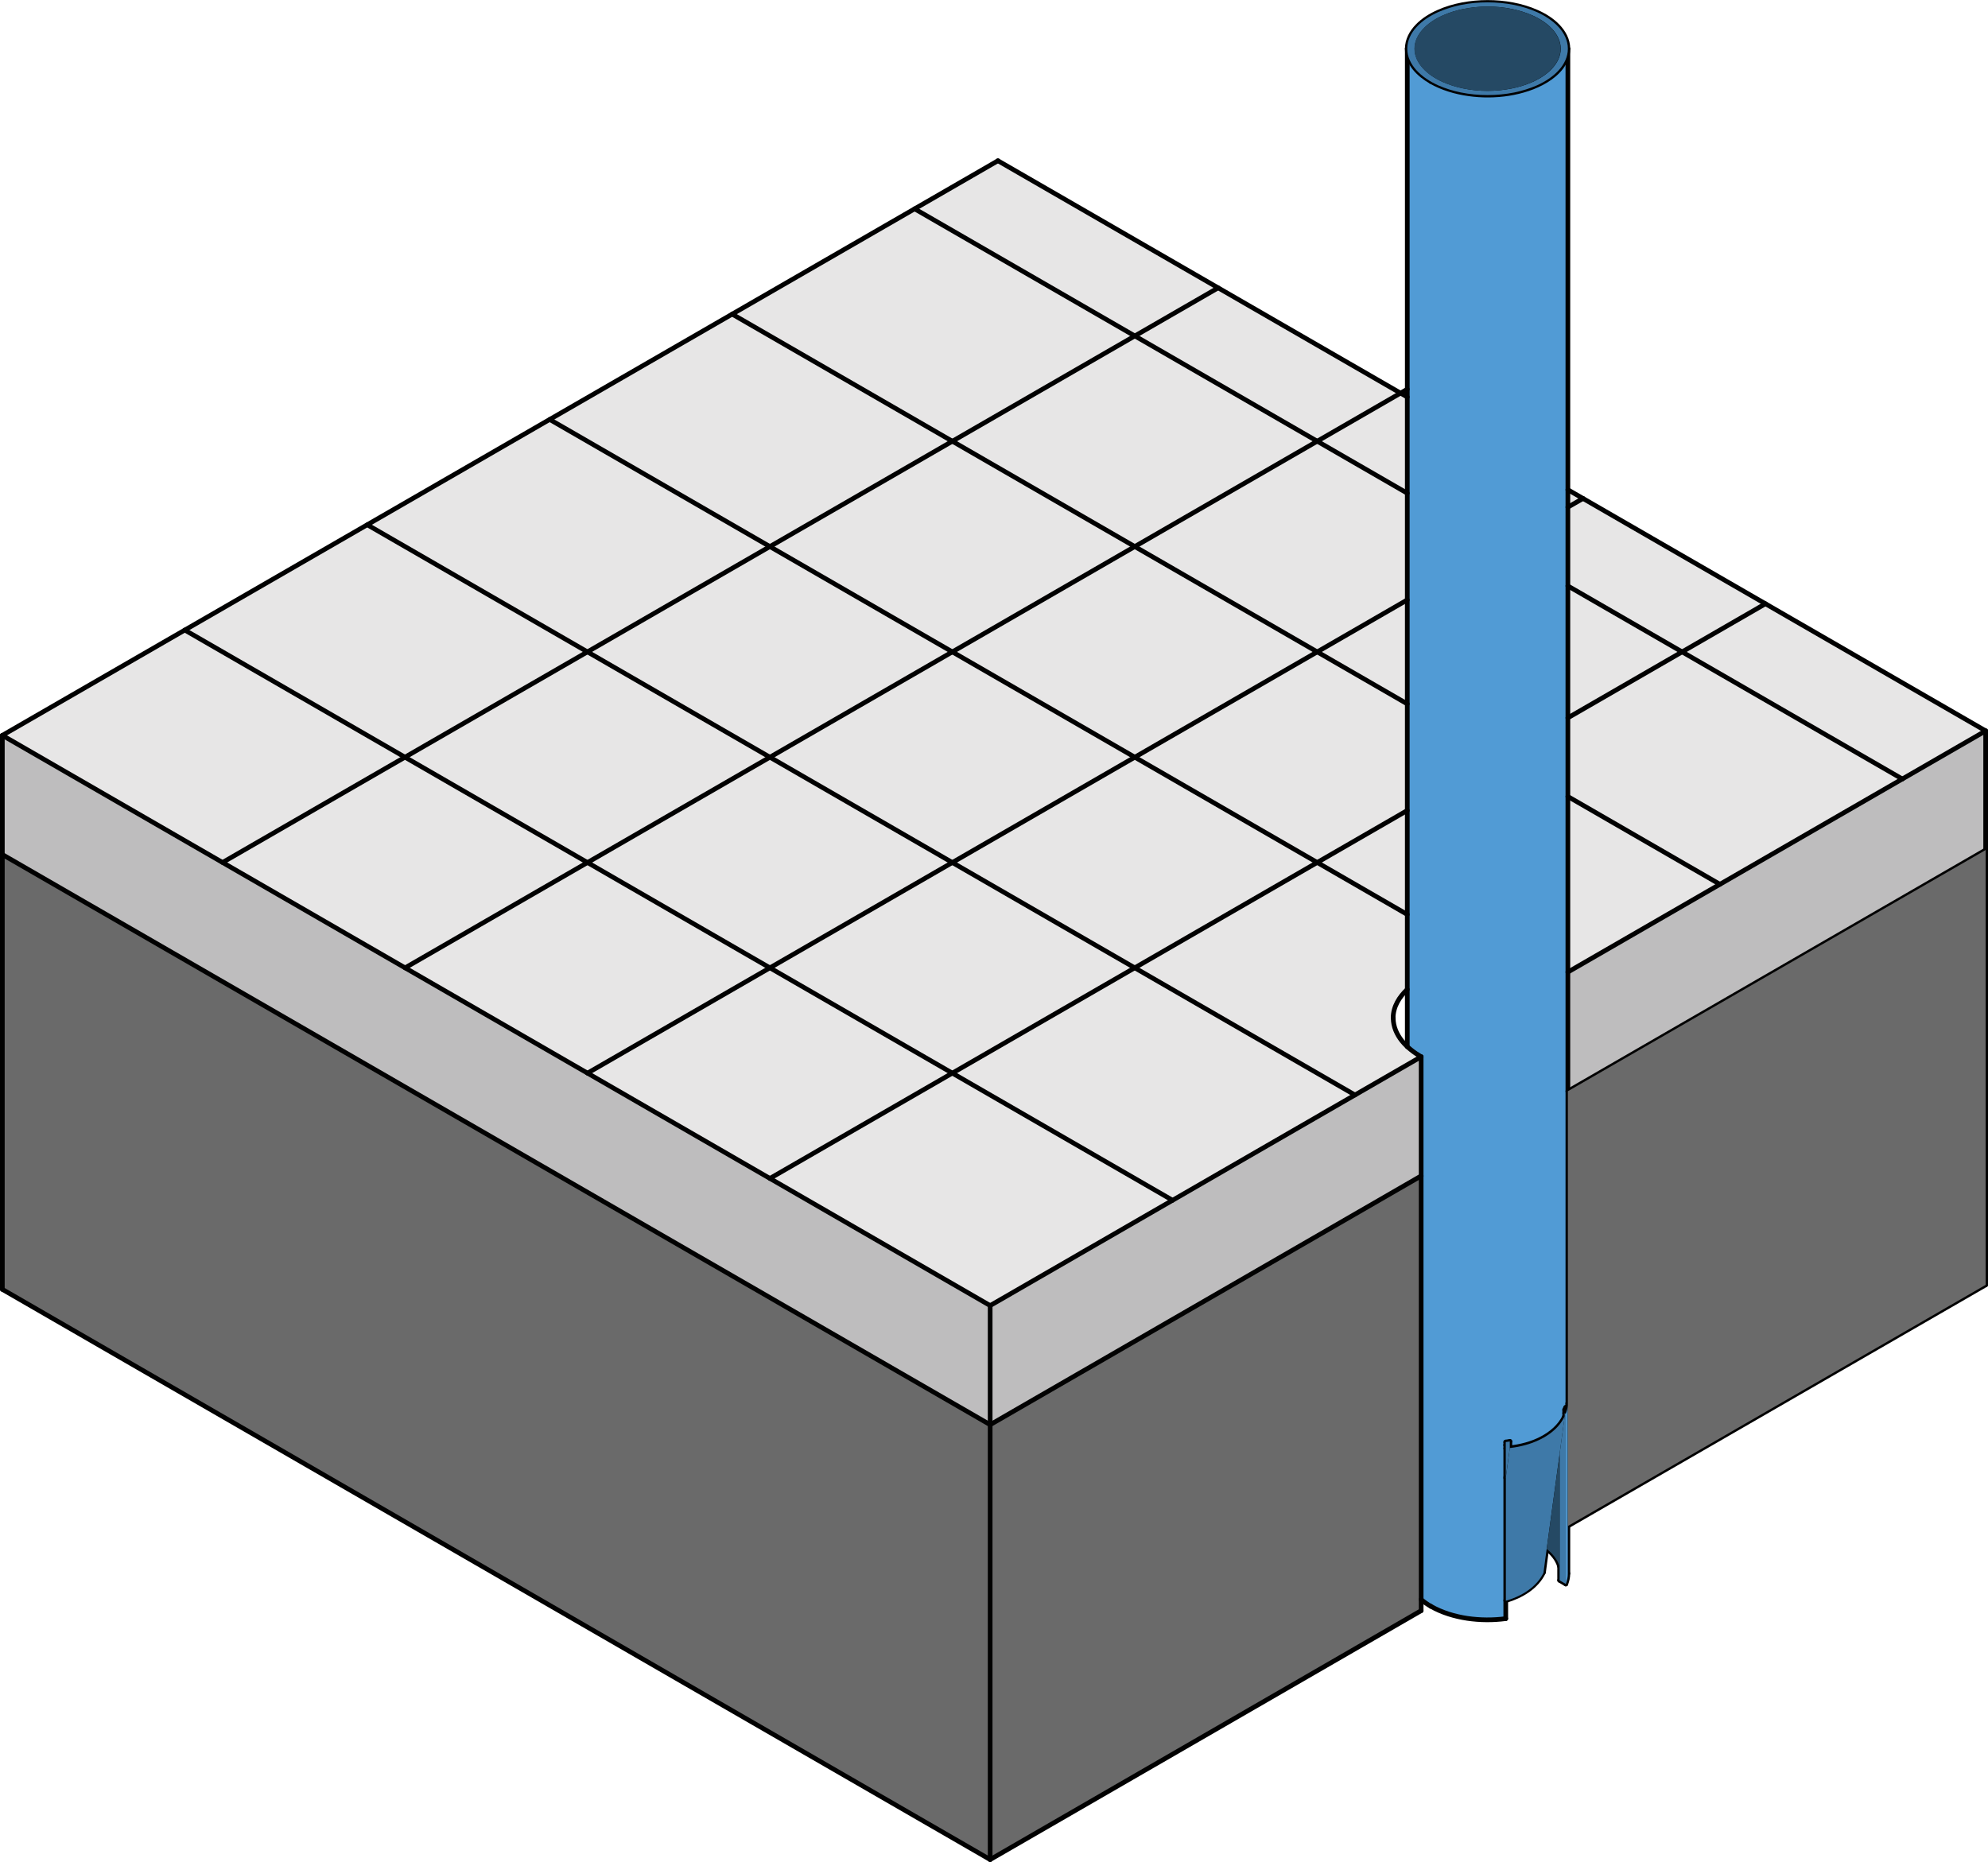 <?xml version="1.0" encoding="UTF-8"?>
<svg id="Livello_1" data-name="Livello 1" xmlns="http://www.w3.org/2000/svg" viewBox="0 0 212.18 198.76">
  <defs>
    <style>
      .cls-1 {
        fill: #519bd5;
      }

      .cls-2 {
        fill: #e7e6e6;
      }

      .cls-3 {
        fill: #254964;
      }

      .cls-4 {
        fill: none;
        stroke: #010101;
        stroke-linecap: round;
        stroke-linejoin: round;
        stroke-width: .5px;
      }

      .cls-5 {
        fill: #bebdbe;
      }

      .cls-6 {
        fill: #3e79a8;
      }

      .cls-7 {
        fill: #6a6a6a;
      }
    </style>
  </defs>
  <polygon class="cls-5" points="167.34 103.77 211.93 78.02 211.93 90.74 167.34 116.49 167.34 103.77"/>
  <polygon class="cls-5" points="105.68 139.37 151.68 112.81 151.68 125.53 105.68 152.09 .25 91.22 .25 78.5 105.68 139.37"/>
  <polygon class="cls-7" points="151.68 171.94 105.68 198.51 .25 137.64 .25 91.22 105.68 152.09 151.68 125.53 151.68 171.94"/>
  <path class="cls-2" d="M.25,78.5c30.32-17.5,60.64-35.01,90.95-52.51,4.74-2.74,9.48-5.48,14.23-8.21.3-.17.59-.34.89-.51l.11-.06s.04-.02.06-.03c0,0,0,0,.01,0,0,0,0,0,0,0,0,0,0,0,0,0,0,0,0,0,0,0,.02.01.05.03.07.04.05.03.09.05.14.08.18.1.36.21.54.31.36.21.73.42,1.09.63.73.42,1.45.84,2.18,1.26,2.91,1.68,5.81,3.35,8.71,5.03,5.81,3.35,11.62,6.71,17.43,10.06,3.79,2.19,7.58,4.38,11.37,6.56.47.27.95.55,1.42.82.24.14.47.27.71.41,0,0,.01,0,.02.01,0,0,0,.02,0,.02v63.2s0,.01,0,.02c-.07.07-.14.13-.21.2-.49.51-.9,1.1-1.12,1.78-.2.61-.23,1.23-.08,1.86.16.68.52,1.29.97,1.81.53.61,1.2,1.12,1.9,1.52,0,0,.01,0,.02.01,0,0,0,0,0,0,0,0,0,0,0,0,0,0,0,0,0,0,0,0,0,0,0,0,0,0-.02.01-.03.02-.04.02-.08.05-.12.07l-.24.14c-.16.09-.31.18-.47.27-.31.18-.63.36-.94.54l-1.89,1.09c-1.26.73-2.51,1.45-3.77,2.18-2.51,1.45-5.03,2.9-7.54,4.36-6.52,3.77-13.04,7.53-19.57,11.3-3.26,1.88-6.52,3.77-9.78,5.65-.41.24-.82.47-1.22.71l-.31.18s-.05.03-.08.04c-.01,0-.03.01-.04.02,0,0-.01,0-.02,0h0s-.03-.02-.05-.03c-.06-.04-.13-.07-.19-.11-.25-.14-.5-.29-.75-.43-.5-.29-1-.58-1.5-.86-3.99-2.31-7.99-4.61-11.98-6.92C60.89,113.51,30.57,96.01.25,78.5Z"/>
  <polygon class="cls-2" points="167.34 103.77 167.34 52.28 211.93 78.02 167.34 103.77"/>
  <path class="cls-1" d="M150.2,5.26c.02.78.35,1.49.84,2.07.55.66,1.28,1.17,2.03,1.56.94.49,1.98.81,3.02,1.01,1.21.23,2.47.3,3.7.21,1.16-.08,2.33-.3,3.43-.68.87-.3,1.73-.72,2.45-1.3.62-.49,1.18-1.12,1.47-1.88.07-.17.12-.35.15-.53.02-.09.03-.18.04-.27,0-.05,0-.09,0-.14,0-.01,0-.02,0-.03h0s0-.01,0-.01h0s0,0,0,0v24.96c0,15.48,0,30.97,0,46.45v72.92c0,.11,0,.22,0,.33,0,.09-.01.17-.02.26-.02.17-.06.34-.12.51-.01.04-.03.08-.04.12,0,.02-.02.04-.02.06,0,.01,0,.02-.01.03,0,0,0,0,0,0,0,0,0,0,0,0h0v-.68s0,0,0,0h0s0,0,0,.01c0,0,0,.01,0,.02,0,.01,0,.02-.01.03-.02.04-.04.09-.06.13,0,.01-.01.02-.02.03,0,0,0,.01,0,.02h0s0,.01,0,.01h0v.67s0,.01,0,.02c0,.01-.01.02-.02.03-.01.02-.02.04-.03.06-.09.18-.19.34-.3.5-.24.36-.53.66-.85.94-.75.65-1.66,1.1-2.58,1.39-.51.16-1.03.28-1.57.37-.13.02-.27.04-.4.06h-.1s0,.01,0,0h0v-.66h0v-.02s0,0,0,0h-.06s-.08.02-.11.03c-.08.01-.15.02-.23.03,0,0-.02,0-.03,0,0,0,0,0,0,0,0,0,0,0,0,0h0v18.83h0s0,.01,0,.01c0,0,0,0,0,0-.02,0-.04,0-.06,0-.07,0-.15.02-.22.03-.15.02-.3.03-.45.04-.3.02-.61.04-.91.05-1.18.02-2.39-.09-3.54-.37-.96-.23-1.91-.57-2.77-1.06-.37-.21-.71-.44-1.04-.71,0,0-.02-.02-.03-.02,0,0,0,0,0-.01h0v-57.91h0v-.02s0,0,0,0c0,0-.01,0-.02-.01-.01,0-.03-.01-.04-.02-.05-.03-.1-.06-.15-.09-.2-.12-.39-.25-.58-.38-.18-.13-.36-.27-.52-.42-.04-.04-.08-.07-.12-.11,0,0-.02-.02-.03-.03,0,0,0,0,0,0,0,0,0,0,0,0v-13.58c0-30.97,0-61.93,0-92.9Z"/>
  <line class="cls-4" x1="167.34" y1="76.63" x2="188.43" y2="64.45"/>
  <line class="cls-4" x1="82.17" y1="125.8" x2="150.2" y2="86.52"/>
  <line class="cls-4" x1="167.34" y1="54.14" x2="168.96" y2="53.21"/>
  <line class="cls-4" x1="62.7" y1="114.56" x2="150.2" y2="64.04"/>
  <line class="cls-4" x1="58.67" y1="44.78" x2="150.2" y2="97.62"/>
  <line class="cls-4" x1="167.34" y1="62.55" x2="203.04" y2="83.16"/>
  <line class="cls-4" x1="97.61" y1="22.29" x2="150.2" y2="52.65"/>
  <line class="cls-4" x1="167.34" y1="85.03" x2="183.57" y2="94.4"/>
  <line class="cls-4" x1="78.14" y1="33.53" x2="150.2" y2="75.14"/>
  <line class="cls-4" x1="43.23" y1="103.32" x2="150.2" y2="41.55"/>
  <line class="cls-4" x1="23.75" y1="92.07" x2="130.01" y2="30.73"/>
  <line class="cls-4" x1="19.72" y1="67.26" x2="125.15" y2="128.13"/>
  <line class="cls-4" x1="39.2" y1="56.02" x2="144.62" y2="116.89"/>
  <line class="cls-4" x1=".25" y1="78.5" x2="106.51" y2="17.16"/>
  <line class="cls-4" x1=".25" y1="78.5" x2=".25" y2="91.22"/>
  <line class="cls-4" x1="105.68" y1="139.37" x2="105.68" y2="152.09"/>
  <line class="cls-4" x1="105.68" y1="152.09" x2=".25" y2="91.22"/>
  <line class="cls-4" x1="211.93" y1="90.74" x2="211.93" y2="78.02"/>
  <line class="cls-4" x1="106.51" y1="17.16" x2="150.2" y2="42.38"/>
  <line class="cls-4" x1="211.93" y1="90.74" x2="167.34" y2="116.49"/>
  <line class="cls-4" x1=".25" y1="91.22" x2=".25" y2="137.64"/>
  <line class="cls-4" x1="105.68" y1="152.09" x2="105.68" y2="198.51"/>
  <line class="cls-4" x1="105.68" y1="198.51" x2=".25" y2="137.64"/>
  <line class="cls-4" x1="211.93" y1="137.16" x2="211.93" y2="90.74"/>
  <line class="cls-4" x1="211.93" y1="137.16" x2="167.34" y2="162.9"/>
  <line class="cls-4" x1="151.68" y1="171.94" x2="105.68" y2="198.51"/>
  <line class="cls-4" x1="105.68" y1="139.37" x2=".25" y2="78.5"/>
  <line class="cls-4" x1="211.93" y1="78.02" x2="167.34" y2="103.77"/>
  <line class="cls-4" x1="151.68" y1="125.53" x2="151.68" y2="112.81"/>
  <path class="cls-4" d="M153.26,8.38c1.11.64,2.42,1.02,3.68,1.19,1.27.18,2.6.17,3.87-.03,1.25-.2,2.56-.6,3.65-1.27.54-.34,1.06-.76,1.45-1.28.39-.52.65-1.13.65-1.8"/>
  <line class="cls-4" x1="167.12" y1="150.24" x2="167.12" y2="150.92"/>
  <path class="cls-4" d="M167,150.49c.04-.08.08-.17.11-.25"/>
  <path class="cls-4" d="M160.71,153.94c.15-.02.29-.04.44-.07"/>
  <path class="cls-4" d="M167.34,149.8c0,.39-.08.76-.22,1.12"/>
  <path class="cls-4" d="M150.2,5.2c0-.94.46-1.76,1.08-2.4.62-.65,1.42-1.14,2.23-1.5,1.62-.73,3.51-1.04,5.26-1.04s3.64.31,5.26,1.04c.81.36,1.61.85,2.23,1.5.62.65,1.08,1.46,1.08,2.4"/>
  <path class="cls-4" d="M166.56,5.2c0-.85-.42-1.6-.98-2.18-.57-.59-1.29-1.04-2.03-1.37-1.47-.66-3.19-.95-4.78-.95-1.59,0-3.31.29-4.78.95-.73.33-1.46.78-2.02,1.36s-.98,1.33-.98,2.18"/>
  <path class="cls-4" d="M150.98,5.2c0,.71.29,1.34.71,1.88.42.53.99.96,1.57,1.3"/>
  <line class="cls-4" x1="160.71" y1="154.3" x2="161.15" y2="154.56"/>
  <path class="cls-4" d="M152.71,8.69c-.64-.37-1.26-.84-1.73-1.43-.47-.59-.78-1.29-.78-2.07"/>
  <path class="cls-4" d="M167.34,5.2c0,.73-.28,1.4-.71,1.98-.43.57-1,1.03-1.6,1.4-1.2.74-2.64,1.18-4.01,1.4-1.4.22-2.86.23-4.26.03-1.38-.19-2.82-.61-4.04-1.31"/>
  <line class="cls-4" x1="167.12" y1="169.09" x2="166.46" y2="168.7"/>
  <path class="cls-4" d="M167.34,167.97c0,.39-.08.76-.22,1.12"/>
  <path class="cls-4" d="M166.46,167.23c-.22-.78-.77-1.42-1.38-1.9"/>
  <line class="cls-4" x1="161.15" y1="154.56" x2="160.71" y2="154.23"/>
  <line class="cls-4" x1="161.15" y1="153.88" x2="161.15" y2="154.56"/>
  <line class="cls-4" x1="167" y1="150.86" x2="167.12" y2="150.92"/>
  <line class="cls-4" x1="167.34" y1="52.28" x2="211.93" y2="78.02"/>
  <path class="cls-4" d="M150.2,105.62c-.84.79-1.51,1.83-1.51,3.06"/>
  <line class="cls-4" x1="151.68" y1="112.81" x2="105.68" y2="139.37"/>
  <line class="cls-4" x1="151.68" y1="125.53" x2="105.68" y2="152.09"/>
  <line class="cls-4" x1="167.12" y1="150.92" x2="167.12" y2="169.09"/>
  <path class="cls-4" d="M152.71,171.47c-.37-.21-.71-.45-1.03-.72"/>
  <path class="cls-4" d="M160.71,172.79c-1.35.18-2.76.17-4.11-.03-1.33-.2-2.71-.61-3.89-1.29"/>
  <path class="cls-4" d="M160.71,170.86c.82-.24,1.63-.6,2.34-1.09.7-.49,1.32-1.14,1.69-1.93"/>
  <line class="cls-4" x1="160.71" y1="157.77" x2="161.15" y2="154.56"/>
  <path class="cls-4" d="M148.7,108.68c0,.92.38,1.75.93,2.44.56.69,1.29,1.25,2.05,1.69"/>
  <line class="cls-4" x1="167" y1="151.17" x2="167" y2="150.49"/>
  <line class="cls-4" x1="160.71" y1="154.62" x2="160.71" y2="153.94"/>
  <path class="cls-4" d="M161.15,154.56c1.15-.13,2.33-.43,3.37-.97,1.02-.53,1.98-1.32,2.49-2.41"/>
  <line class="cls-4" x1="151.68" y1="171.94" x2="151.68" y2="125.53"/>
  <line class="cls-4" x1="167.34" y1="5.2" x2="167.34" y2="149.8"/>
  <line class="cls-4" x1="150.2" y1="111.74" x2="150.2" y2="5.2"/>
  <line class="cls-4" x1="166.46" y1="168.7" x2="166.46" y2="155.2"/>
  <line class="cls-4" x1="167.34" y1="149.8" x2="167.34" y2="167.97"/>
  <line class="cls-4" x1="167" y1="151.17" x2="164.74" y2="167.84"/>
  <line class="cls-4" x1="160.71" y1="172.79" x2="160.71" y2="154.62"/>
  <path class="cls-1" d="M167.12,150.92c.12-.3.19-.59.21-.91,0-.04,0-.08,0-.12,0,0,0-.02,0-.03,0,0,0,0,0-.01,0,0,0,0,0,0,0,0,0,0,0,0h0v17.87c0,.1,0,.19,0,.29,0,.33-.06.64-.17.96-.01.04-.03.08-.04.12,0,0,0,0,0,0,0,0,0,0,0,0h0v-18.16Z"/>
  <path class="cls-6" d="M160.71,153.94c.1-.01.19-.03.29-.04.05,0,.1-.02.14-.02,0,0,0,0,0,0,0,0,0,0,0,0h0v.65s0,.02,0,.03v.03s-.02.08-.02.13c-.01.08-.02.17-.03.25-.02.17-.05.34-.07.5l-.28,2.03c-.01.08-.02.16-.03.24,0,0,0,0,0,.01,0,0,0,0,0,0,0,0,0,0,0,0,0,0,0,0,0,0v-3.82Z"/>
  <polygon class="cls-6" points="166.46 155.2 167 151.17 167 150.86 167.12 150.92 167.12 169.09 166.46 168.7 166.46 155.2"/>
  <path class="cls-6" d="M150.2,5.2c0,.87.39,1.64.95,2.27.64.71,1.49,1.25,2.35,1.64.77.34,1.58.59,2.41.76.94.19,1.9.28,2.86.28s1.92-.09,2.86-.28c.82-.17,1.64-.42,2.41-.76.86-.39,1.71-.92,2.35-1.64.56-.62.95-1.4.95-2.27s-.39-1.64-.95-2.27c-.64-.71-1.49-1.25-2.35-1.64-.77-.34-1.58-.59-2.41-.76-.94-.19-1.9-.28-2.86-.28s-1.92.09-2.86.28c-.82.17-1.64.42-2.41.76-.86.39-1.71.92-2.35,1.64-.56.62-.95,1.4-.95,2.27ZM150.98,5.2c0-.79.36-1.49.87-2.06.58-.65,1.36-1.14,2.14-1.49.7-.31,1.44-.54,2.19-.69.85-.17,1.73-.26,2.6-.26.87,0,1.75.08,2.6.26.75.15,1.49.38,2.19.69.78.35,1.56.84,2.14,1.49.51.57.87,1.27.87,2.06s-.36,1.49-.87,2.06c-.58.65-1.36,1.14-2.14,1.49-.7.31-1.44.54-2.19.69-.85.17-1.73.26-2.6.26s-1.75-.08-2.6-.26c-.75-.15-1.49-.38-2.19-.69-.78-.35-1.56-.84-2.14-1.49-.51-.57-.87-1.27-.87-2.06Z"/>
  <path class="cls-3" d="M166.56,5.2c0,.79-.36,1.49-.87,2.06-.58.65-1.36,1.14-2.14,1.49-.7.31-1.44.54-2.19.69-.85.17-1.73.26-2.6.26s-1.75-.08-2.6-.26c-.75-.15-1.49-.38-2.19-.69-.78-.35-1.56-.84-2.14-1.49-.51-.57-.87-1.27-.87-2.06s.36-1.49.87-2.06c.58-.65,1.36-1.14,2.14-1.49.7-.31,1.44-.54,2.19-.69.85-.17,1.73-.26,2.6-.26.87,0,1.75.08,2.6.26.75.15,1.49.38,2.19.69.78.35,1.56.84,2.14,1.49.51.57.87,1.27.87,2.06Z"/>
  <path class="cls-6" d="M160.71,157.77c.12-.88.24-1.75.36-2.63.01-.11.03-.22.04-.33,0-.05.02-.11.02-.16,0-.03,0-.05.01-.08h0s0,0,0,0c0,0,0,0,.01,0,0,0,.02,0,.02,0,.02,0,.03,0,.05,0,.26-.03.52-.07.78-.12.51-.1,1.01-.23,1.5-.41.94-.34,1.85-.84,2.57-1.55.31-.31.57-.64.78-1.02.05-.09.09-.18.14-.27,0,0,0,0,0,0,0,0,0,0,0,0,0,0,0,0,0,0,0,0,0,0,0,0,0,0,0,.01,0,.02,0,.01,0,.03,0,.04,0,.03,0,.06-.01.09,0,.06-.02.12-.02.18-.03.23-.06.47-.1.71-.51,3.75-1.02,7.5-1.53,11.25-.13.95-.26,1.91-.39,2.86l-.19,1.43s0,.06-.01.09c0,0,0,0,0,0,0,0,0,0,0,0,0,0,0,.01,0,.02,0,.01-.01.03-.02.04-.02.05-.05.1-.08.15-.05.1-.11.19-.17.29-.12.19-.26.37-.41.54-.59.67-1.36,1.18-2.16,1.54-.23.1-.46.2-.7.28-.12.04-.25.08-.38.12-.03,0-.06.02-.1.03,0,0,0,0,0,0,0,0,0,0,0,0s0,0,0,0h0v-13.09Z"/>
  <path class="cls-3" d="M165.08,165.33c.28-2.03.55-4.07.83-6.1.14-1.02.28-2.03.42-3.05.03-.24.07-.48.1-.72,0-.06.02-.12.02-.18,0-.02,0-.03,0-.05,0,0,0,0,0-.01,0,0,0,0,0,0,0,0,0,0,0,0,0,0,0,0,0,0v12.02h0s0,0,0,0c0,0,0,0,0,0,0,0,0,0,0,0,0,0,0-.01,0-.02-.02-.05-.03-.11-.05-.16-.08-.22-.18-.43-.31-.62-.27-.42-.62-.79-1.01-1.09Z"/>
  <polygon class="cls-7" points="167.34 116.49 211.93 90.74 211.93 137.16 167.34 162.9 167.34 149.8 167.34 116.49"/>
</svg>